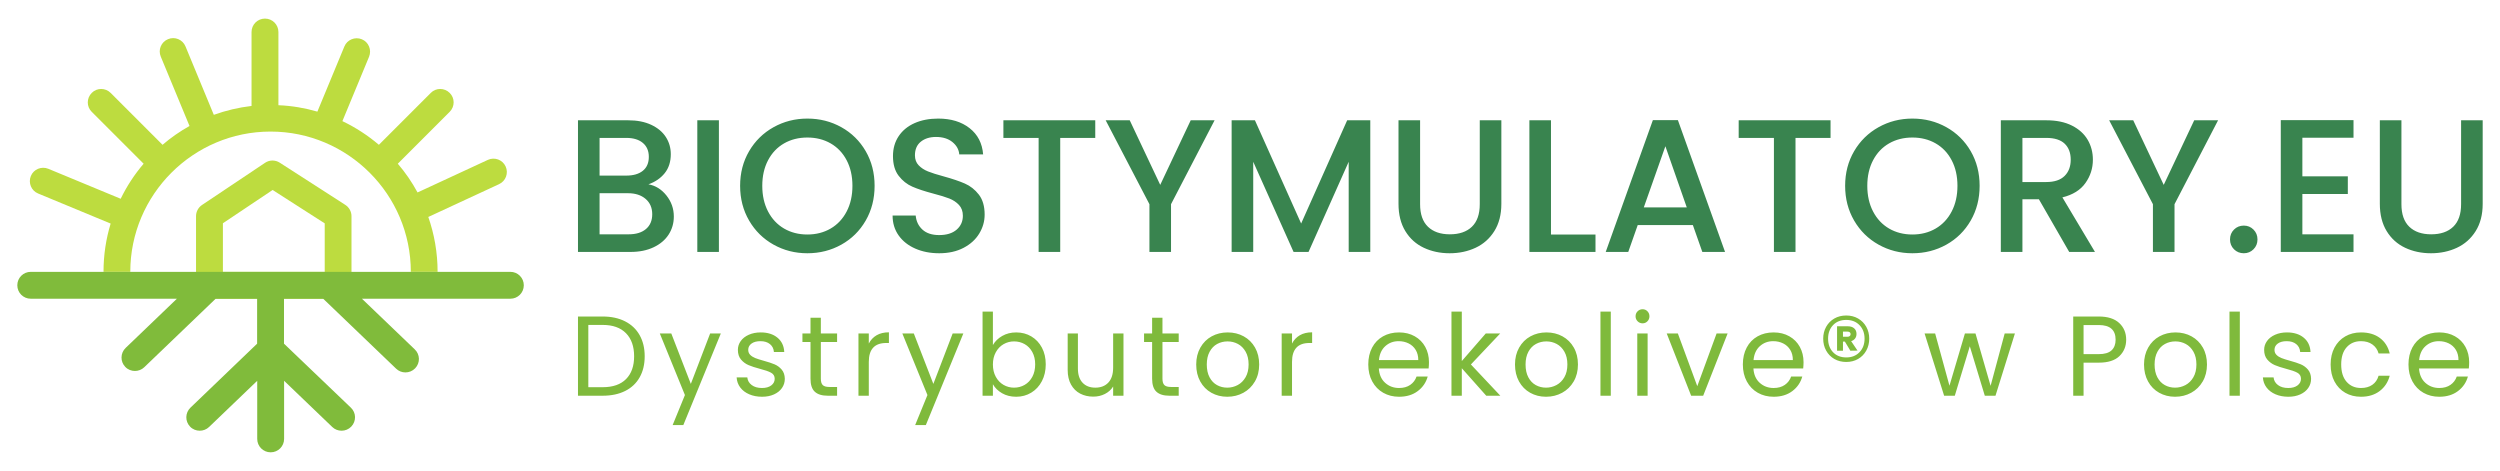 <svg xmlns="http://www.w3.org/2000/svg" xmlns:xlink="http://www.w3.org/1999/xlink" width="722px" height="136px" viewBox="0 0 722 136"><title>Slice</title><g id="Page-1" stroke="none" stroke-width="1" fill="none" fill-rule="evenodd"><g id="BIOSTYMULATORYEU-Logo---Original-with-Transparent-Background" transform="translate(5, 5.371)" fill-rule="nonzero"><path d="M92.63,80.899 L55.495,80.899 C53.345,80.899 51.614,79.167 51.614,77.018 L51.614,57.047 C51.614,55.763 52.271,54.539 53.345,53.823 L71.555,41.643 C72.839,40.778 74.51,40.778 75.794,41.613 L94.72,53.793 C95.824,54.51 96.511,55.733 96.511,57.047 L96.511,77.018 C96.511,79.167 94.78,80.899 92.63,80.899 Z M59.375,73.137 L88.779,73.137 L88.779,59.137 L73.734,49.494 L59.375,59.107 L59.375,73.137 Z" id="Shape" fill="#BDDC3F"></path><path d="M187.467,51.085 C188.889,52.872 189.6,54.896 189.6,57.157 C189.6,59.09 189.098,60.831 188.096,62.381 C187.093,63.931 185.643,65.153 183.747,66.046 C181.851,66.94 179.644,67.386 177.128,67.386 L161.921,67.386 L161.921,29.369 L176.417,29.369 C179.006,29.369 181.231,29.806 183.09,30.682 C184.95,31.557 186.354,32.733 187.302,34.21 C188.251,35.687 188.725,37.337 188.725,39.16 C188.725,41.348 188.141,43.172 186.974,44.63 C185.807,46.089 184.239,47.165 182.27,47.858 C184.312,48.223 186.044,49.298 187.467,51.085 Z M168.157,45.342 L175.87,45.342 C177.912,45.342 179.507,44.877 180.656,43.947 C181.805,43.017 182.379,41.677 182.379,39.926 C182.379,38.212 181.805,36.872 180.656,35.906 C179.507,34.939 177.912,34.456 175.87,34.456 L168.157,34.456 L168.157,45.342 Z M181.559,60.767 C182.762,59.746 183.364,58.324 183.364,56.501 C183.364,54.641 182.726,53.164 181.449,52.07 C180.173,50.976 178.477,50.429 176.362,50.429 L168.157,50.429 L168.157,62.299 L176.581,62.299 C178.696,62.299 180.355,61.789 181.559,60.767 Z M202.619,29.369 L202.619,67.386 L196.383,67.386 L196.383,29.369 L202.619,29.369 Z M218.4,65.28 C215.428,63.621 213.076,61.305 211.344,58.333 C209.612,55.361 208.745,52.015 208.745,48.295 C208.745,44.576 209.612,41.239 211.344,38.285 C213.076,35.331 215.428,33.025 218.4,31.365 C221.372,29.706 224.627,28.876 228.165,28.876 C231.738,28.876 235.011,29.706 237.983,31.365 C240.956,33.025 243.299,35.331 245.013,38.285 C246.727,41.239 247.584,44.576 247.584,48.295 C247.584,52.015 246.727,55.361 245.013,58.333 C243.299,61.305 240.956,63.621 237.983,65.28 C235.011,66.94 231.738,67.769 228.165,67.769 C224.627,67.769 221.372,66.94 218.4,65.28 Z M234.893,60.631 C236.862,59.482 238.403,57.841 239.515,55.708 C240.627,53.574 241.183,51.103 241.183,48.295 C241.183,45.487 240.627,43.026 239.515,40.911 C238.403,38.796 236.862,37.173 234.893,36.042 C232.924,34.912 230.681,34.347 228.165,34.347 C225.648,34.347 223.405,34.912 221.436,36.042 C219.467,37.173 217.926,38.796 216.814,40.911 C215.702,43.026 215.146,45.487 215.146,48.295 C215.146,51.103 215.702,53.574 216.814,55.708 C217.926,57.841 219.467,59.482 221.436,60.631 C223.405,61.779 225.648,62.354 228.165,62.354 C230.681,62.354 232.924,61.779 234.893,60.631 Z M259.344,66.429 C257.302,65.536 255.698,64.268 254.531,62.627 C253.364,60.986 252.78,59.072 252.78,56.884 L259.454,56.884 C259.6,58.525 260.247,59.874 261.396,60.932 C262.544,61.989 264.158,62.518 266.237,62.518 C268.388,62.518 270.066,61.998 271.269,60.959 C272.473,59.92 273.075,58.579 273.075,56.938 C273.075,55.662 272.701,54.623 271.953,53.82 C271.206,53.018 270.276,52.398 269.163,51.96 C268.051,51.523 266.51,51.049 264.541,50.538 C262.061,49.882 260.046,49.216 258.497,48.542 C256.947,47.867 255.625,46.819 254.531,45.396 C253.437,43.974 252.89,42.078 252.89,39.707 C252.89,37.519 253.437,35.605 254.531,33.964 C255.625,32.323 257.156,31.064 259.126,30.189 C261.095,29.314 263.374,28.876 265.963,28.876 C269.647,28.876 272.664,29.797 275.016,31.639 C277.369,33.48 278.672,36.006 278.928,39.215 L272.035,39.215 C271.926,37.829 271.269,36.644 270.066,35.659 C268.862,34.675 267.276,34.182 265.307,34.182 C263.52,34.182 262.061,34.638 260.931,35.55 C259.8,36.462 259.235,37.775 259.235,39.489 C259.235,40.655 259.591,41.613 260.302,42.36 C261.013,43.108 261.915,43.701 263.009,44.138 C264.103,44.576 265.599,45.05 267.495,45.56 C270.011,46.253 272.063,46.946 273.649,47.639 C275.235,48.332 276.585,49.399 277.697,50.839 C278.809,52.28 279.365,54.203 279.365,56.61 C279.365,58.543 278.846,60.366 277.806,62.08 C276.767,63.794 275.253,65.171 273.266,66.21 C271.278,67.25 268.935,67.769 266.237,67.769 C263.684,67.769 261.387,67.322 259.344,66.429 Z M311.311,29.369 L311.311,34.456 L301.191,34.456 L301.191,67.386 L294.955,67.386 L294.955,34.456 L284.781,34.456 L284.781,29.369 L311.311,29.369 Z M345.773,29.369 L333.192,53.602 L333.192,67.386 L326.956,67.386 L326.956,53.602 L314.32,29.369 L321.267,29.369 L330.074,48.022 L338.881,29.369 L345.773,29.369 Z M390.738,29.369 L390.738,67.386 L384.502,67.386 L384.502,41.348 L372.905,67.386 L368.583,67.386 L356.932,41.348 L356.932,67.386 L350.696,67.386 L350.696,29.369 L357.424,29.369 L370.772,59.181 L384.064,29.369 L390.738,29.369 Z M405.124,29.369 L405.124,53.602 C405.124,56.482 405.881,58.652 407.394,60.111 C408.908,61.57 411.014,62.299 413.712,62.299 C416.447,62.299 418.572,61.57 420.085,60.111 C421.598,58.652 422.355,56.482 422.355,53.602 L422.355,29.369 L428.591,29.369 L428.591,53.492 C428.591,56.592 427.916,59.218 426.567,61.369 C425.218,63.521 423.413,65.125 421.152,66.183 C418.891,67.24 416.393,67.769 413.658,67.769 C410.922,67.769 408.434,67.24 406.191,66.183 C403.948,65.125 402.17,63.521 400.857,61.369 C399.545,59.218 398.888,56.592 398.888,53.492 L398.888,29.369 L405.124,29.369 Z M442.923,62.354 L455.778,62.354 L455.778,67.386 L436.687,67.386 L436.687,29.369 L442.923,29.369 L442.923,62.354 Z M483.894,59.619 L467.976,59.619 L465.241,67.386 L458.732,67.386 L472.352,29.314 L479.573,29.314 L493.194,67.386 L486.629,67.386 L483.894,59.619 Z M482.144,54.531 L475.963,36.863 L469.727,54.531 L482.144,54.531 Z M523.662,29.369 L523.662,34.456 L513.543,34.456 L513.543,67.386 L507.307,67.386 L507.307,34.456 L497.132,34.456 L497.132,29.369 L523.662,29.369 Z M537.529,65.28 C534.557,63.621 532.205,61.305 530.473,58.333 C528.741,55.361 527.874,52.015 527.874,48.295 C527.874,44.576 528.741,41.239 530.473,38.285 C532.205,35.331 534.557,33.025 537.529,31.365 C540.501,29.706 543.756,28.876 547.294,28.876 C550.867,28.876 554.14,29.706 557.112,31.365 C560.085,33.025 562.428,35.331 564.142,38.285 C565.856,41.239 566.713,44.576 566.713,48.295 C566.713,52.015 565.856,55.361 564.142,58.333 C562.428,61.305 560.085,63.621 557.112,65.28 C554.14,66.94 550.867,67.769 547.294,67.769 C543.756,67.769 540.501,66.94 537.529,65.28 Z M554.022,60.631 C555.991,59.482 557.532,57.841 558.644,55.708 C559.756,53.574 560.313,51.103 560.313,48.295 C560.313,45.487 559.756,43.026 558.644,40.911 C557.532,38.796 555.991,37.173 554.022,36.042 C552.053,34.912 549.81,34.347 547.294,34.347 C544.777,34.347 542.535,34.912 540.565,36.042 C538.596,37.173 537.055,38.796 535.943,40.911 C534.831,43.026 534.275,45.487 534.275,48.295 C534.275,51.103 534.831,53.574 535.943,55.708 C537.055,57.841 538.596,59.482 540.565,60.631 C542.535,61.779 544.777,62.354 547.294,62.354 C549.81,62.354 552.053,61.779 554.022,60.631 Z M592.586,67.386 L583.834,52.179 L579.075,52.179 L579.075,67.386 L572.839,67.386 L572.839,29.369 L585.968,29.369 C588.885,29.369 591.356,29.879 593.38,30.9 C595.404,31.921 596.917,33.289 597.92,35.003 C598.923,36.717 599.424,38.632 599.424,40.747 C599.424,43.226 598.704,45.478 597.263,47.502 C595.823,49.526 593.608,50.903 590.617,51.632 L600.026,67.386 L592.586,67.386 Z M579.075,47.201 L585.968,47.201 C588.301,47.201 590.061,46.618 591.246,45.451 C592.431,44.284 593.024,42.716 593.024,40.747 C593.024,38.777 592.441,37.237 591.274,36.124 C590.107,35.012 588.338,34.456 585.968,34.456 L579.075,34.456 L579.075,47.201 Z M635.582,29.369 L623.001,53.602 L623.001,67.386 L616.765,67.386 L616.765,53.602 L604.128,29.369 L611.076,29.369 L619.883,48.022 L628.689,29.369 L635.582,29.369 Z M640.177,66.62 C639.411,65.855 639.028,64.907 639.028,63.776 C639.028,62.646 639.411,61.697 640.177,60.932 C640.943,60.166 641.891,59.783 643.021,59.783 C644.115,59.783 645.045,60.166 645.811,60.932 C646.577,61.697 646.96,62.646 646.96,63.776 C646.96,64.907 646.577,65.855 645.811,66.62 C645.045,67.386 644.115,67.769 643.021,67.769 C641.891,67.769 640.943,67.386 640.177,66.62 Z M659.924,34.401 L659.924,45.56 L673.052,45.56 L673.052,50.648 L659.924,50.648 L659.924,62.299 L674.694,62.299 L674.694,67.386 L653.688,67.386 L653.688,29.314 L674.694,29.314 L674.694,34.401 L659.924,34.401 Z M688.533,29.369 L688.533,53.602 C688.533,56.482 689.29,58.652 690.803,60.111 C692.317,61.57 694.423,62.299 697.121,62.299 C699.856,62.299 701.98,61.57 703.494,60.111 C705.007,58.652 705.764,56.482 705.764,53.602 L705.764,29.369 L712,29.369 L712,53.492 C712,56.592 711.325,59.218 709.976,61.369 C708.627,63.521 706.822,65.125 704.561,66.183 C702.3,67.24 699.802,67.769 697.066,67.769 C694.331,67.769 691.842,67.24 689.6,66.183 C687.357,65.125 685.579,63.521 684.266,61.369 C682.953,59.218 682.297,56.592 682.297,53.492 L682.297,29.369 L688.533,29.369 Z" id="text" fill="#39844F"></path><path d="M175.525,87.433 C177.352,88.363 178.753,89.692 179.726,91.421 C180.7,93.149 181.187,95.184 181.187,97.525 C181.187,99.867 180.7,101.896 179.726,103.614 C178.753,105.331 177.352,106.644 175.525,107.552 C173.698,108.46 171.537,108.914 169.043,108.914 L161.921,108.914 L161.921,86.038 L169.043,86.038 C171.537,86.038 173.698,86.503 175.525,87.433 Z M175.804,104.106 C177.358,102.541 178.134,100.348 178.134,97.525 C178.134,94.681 177.352,92.46 175.788,90.863 C174.223,89.265 171.975,88.467 169.043,88.467 L164.908,88.467 L164.908,106.453 L169.043,106.453 C171.997,106.453 174.251,105.67 175.804,104.106 Z M203.177,90.928 L192.346,117.382 L189.261,117.382 L192.805,108.717 L185.552,90.928 L188.867,90.928 L194.512,105.501 L200.092,90.928 L203.177,90.928 Z M211.382,108.504 C210.288,108.034 209.424,107.377 208.789,106.535 C208.155,105.692 207.805,104.724 207.739,103.63 L210.824,103.63 C210.912,104.527 211.333,105.26 212.088,105.829 C212.843,106.398 213.833,106.682 215.058,106.682 C216.196,106.682 217.093,106.431 217.749,105.928 C218.406,105.424 218.734,104.79 218.734,104.024 C218.734,103.236 218.384,102.651 217.684,102.268 C216.984,101.885 215.9,101.508 214.434,101.136 C213.1,100.786 212.011,100.43 211.169,100.069 C210.326,99.708 209.604,99.172 209.003,98.461 C208.401,97.75 208.1,96.814 208.1,95.655 C208.1,94.736 208.373,93.893 208.92,93.127 C209.468,92.362 210.244,91.754 211.251,91.306 C212.257,90.857 213.406,90.633 214.697,90.633 C216.688,90.633 218.296,91.136 219.522,92.143 C220.747,93.149 221.403,94.528 221.491,96.278 L218.504,96.278 C218.439,95.337 218.061,94.582 217.372,94.013 C216.683,93.445 215.758,93.16 214.599,93.16 C213.526,93.16 212.673,93.39 212.038,93.849 C211.404,94.309 211.087,94.911 211.087,95.655 C211.087,96.245 211.278,96.732 211.661,97.115 C212.044,97.498 212.525,97.804 213.105,98.034 C213.685,98.264 214.489,98.521 215.518,98.805 C216.808,99.155 217.859,99.5 218.668,99.839 C219.478,100.178 220.173,100.687 220.752,101.365 C221.332,102.044 221.633,102.93 221.655,104.024 C221.655,105.009 221.382,105.895 220.835,106.682 C220.287,107.47 219.516,108.088 218.521,108.537 C217.525,108.985 216.382,109.21 215.091,109.21 C213.712,109.21 212.476,108.974 211.382,108.504 Z M232.059,93.39 L232.059,103.991 C232.059,104.866 232.245,105.484 232.617,105.845 C232.989,106.206 233.635,106.387 234.554,106.387 L236.753,106.387 L236.753,108.914 L234.061,108.914 C232.398,108.914 231.151,108.531 230.32,107.765 C229.488,107 229.073,105.742 229.073,103.991 L229.073,93.39 L226.742,93.39 L226.742,90.928 L229.073,90.928 L229.073,86.399 L232.059,86.399 L232.059,90.928 L236.753,90.928 L236.753,93.39 L232.059,93.39 Z M248.158,91.453 C249.132,90.885 250.319,90.6 251.719,90.6 L251.719,93.685 L250.931,93.685 C247.584,93.685 245.91,95.501 245.91,99.134 L245.91,108.914 L242.923,108.914 L242.923,90.928 L245.91,90.928 L245.91,93.849 C246.435,92.821 247.184,92.022 248.158,91.453 Z M273.217,90.928 L262.386,117.382 L259.301,117.382 L262.845,108.717 L255.592,90.928 L258.907,90.928 L264.552,105.501 L270.132,90.928 L273.217,90.928 Z M284.442,91.65 C285.623,90.972 286.969,90.633 288.478,90.633 C290.098,90.633 291.553,91.016 292.844,91.782 C294.135,92.547 295.152,93.625 295.896,95.015 C296.64,96.404 297.012,98.018 297.012,99.856 C297.012,101.672 296.64,103.291 295.896,104.713 C295.152,106.135 294.129,107.24 292.827,108.028 C291.525,108.816 290.076,109.21 288.478,109.21 C286.925,109.21 285.563,108.87 284.392,108.192 C283.222,107.514 282.341,106.65 281.75,105.599 L281.75,108.914 L278.763,108.914 L278.763,84.627 L281.75,84.627 L281.75,94.276 C282.363,93.204 283.26,92.329 284.442,91.65 Z M293.139,96.311 C292.592,95.304 291.854,94.539 290.924,94.013 C289.994,93.488 288.971,93.226 287.855,93.226 C286.761,93.226 285.749,93.494 284.819,94.03 C283.889,94.566 283.145,95.343 282.587,96.36 C282.029,97.378 281.75,98.554 281.75,99.888 C281.75,101.245 282.029,102.432 282.587,103.45 C283.145,104.467 283.889,105.244 284.819,105.78 C285.749,106.316 286.761,106.584 287.855,106.584 C288.971,106.584 289.994,106.316 290.924,105.78 C291.854,105.244 292.592,104.467 293.139,103.45 C293.686,102.432 293.96,101.234 293.96,99.856 C293.96,98.499 293.686,97.317 293.139,96.311 Z M319.461,90.928 L319.461,108.914 L316.475,108.914 L316.475,106.256 C315.906,107.175 315.113,107.891 314.095,108.405 C313.078,108.92 311.956,109.177 310.731,109.177 C309.331,109.177 308.073,108.887 306.957,108.307 C305.841,107.727 304.96,106.857 304.315,105.698 C303.669,104.538 303.346,103.127 303.346,101.464 L303.346,90.928 L306.3,90.928 L306.3,101.07 C306.3,102.842 306.749,104.204 307.646,105.156 C308.543,106.108 309.768,106.584 311.322,106.584 C312.919,106.584 314.177,106.092 315.096,105.107 C316.015,104.122 316.475,102.689 316.475,100.807 L316.475,90.928 L319.461,90.928 Z M330.719,93.39 L330.719,103.991 C330.719,104.866 330.905,105.484 331.277,105.845 C331.649,106.206 332.294,106.387 333.213,106.387 L335.412,106.387 L335.412,108.914 L332.721,108.914 C331.058,108.914 329.811,108.531 328.98,107.765 C328.148,107 327.732,105.742 327.732,103.991 L327.732,93.39 L325.402,93.39 L325.402,90.928 L327.732,90.928 L327.732,86.399 L330.719,86.399 L330.719,90.928 L335.412,90.928 L335.412,93.39 L330.719,93.39 Z M344.848,108.061 C343.481,107.295 342.409,106.206 341.632,104.795 C340.855,103.384 340.467,101.748 340.467,99.888 C340.467,98.05 340.866,96.426 341.665,95.015 C342.463,93.603 343.552,92.52 344.931,91.765 C346.309,91.01 347.852,90.633 349.558,90.633 C351.265,90.633 352.808,91.01 354.186,91.765 C355.564,92.52 356.653,93.598 357.452,94.998 C358.25,96.398 358.65,98.029 358.65,99.888 C358.65,101.748 358.239,103.384 357.419,104.795 C356.598,106.206 355.488,107.295 354.088,108.061 C352.687,108.827 351.134,109.21 349.427,109.21 C347.742,109.21 346.216,108.827 344.848,108.061 Z M352.447,105.829 C353.387,105.326 354.148,104.571 354.728,103.564 C355.307,102.558 355.597,101.333 355.597,99.888 C355.597,98.444 355.313,97.219 354.744,96.213 C354.175,95.206 353.431,94.457 352.512,93.964 C351.593,93.472 350.598,93.226 349.525,93.226 C348.431,93.226 347.43,93.472 346.522,93.964 C345.614,94.457 344.887,95.206 344.34,96.213 C343.793,97.219 343.519,98.444 343.519,99.888 C343.519,101.354 343.787,102.591 344.323,103.597 C344.859,104.604 345.576,105.353 346.473,105.845 C347.37,106.338 348.355,106.584 349.427,106.584 C350.499,106.584 351.506,106.332 352.447,105.829 Z M370.383,91.453 C371.357,90.885 372.544,90.6 373.944,90.6 L373.944,93.685 L373.157,93.685 C369.809,93.685 368.135,95.501 368.135,99.134 L368.135,108.914 L365.148,108.914 L365.148,90.928 L368.135,90.928 L368.135,93.849 C368.66,92.821 369.409,92.022 370.383,91.453 Z M407.586,101.037 L393.21,101.037 C393.32,102.81 393.927,104.193 395.032,105.189 C396.137,106.185 397.477,106.682 399.052,106.682 C400.343,106.682 401.421,106.382 402.285,105.78 C403.149,105.178 403.757,104.374 404.107,103.367 L407.323,103.367 C406.842,105.096 405.879,106.502 404.435,107.585 C402.991,108.668 401.197,109.21 399.052,109.21 C397.346,109.21 395.819,108.827 394.474,108.061 C393.128,107.295 392.072,106.206 391.307,104.795 C390.541,103.384 390.158,101.748 390.158,99.888 C390.158,98.029 390.53,96.398 391.274,94.998 C392.018,93.598 393.062,92.52 394.408,91.765 C395.754,91.01 397.302,90.633 399.052,90.633 C400.759,90.633 402.269,91.005 403.582,91.749 C404.894,92.493 405.906,93.516 406.617,94.818 C407.329,96.12 407.684,97.591 407.684,99.232 C407.684,99.801 407.651,100.403 407.586,101.037 Z M403.844,95.671 C403.341,94.85 402.657,94.227 401.793,93.8 C400.929,93.373 399.971,93.16 398.921,93.16 C397.411,93.16 396.126,93.642 395.065,94.604 C394.003,95.567 393.396,96.902 393.243,98.608 L404.599,98.608 C404.599,97.471 404.347,96.491 403.844,95.671 Z M424.226,108.914 L417.169,100.972 L417.169,108.914 L414.183,108.914 L414.183,84.627 L417.169,84.627 L417.169,98.904 L424.095,90.928 L428.263,90.928 L419.795,99.888 L428.296,108.914 L424.226,108.914 Z M436.911,108.061 C435.544,107.295 434.472,106.206 433.695,104.795 C432.918,103.384 432.53,101.748 432.53,99.888 C432.53,98.05 432.929,96.426 433.728,95.015 C434.526,93.603 435.615,92.52 436.993,91.765 C438.372,91.01 439.914,90.633 441.621,90.633 C443.328,90.633 444.87,91.01 446.249,91.765 C447.627,92.52 448.716,93.598 449.514,94.998 C450.313,96.398 450.712,98.029 450.712,99.888 C450.712,101.748 450.302,103.384 449.482,104.795 C448.661,106.206 447.551,107.295 446.15,108.061 C444.75,108.827 443.196,109.21 441.49,109.21 C439.805,109.21 438.279,108.827 436.911,108.061 Z M444.509,105.829 C445.45,105.326 446.21,104.571 446.79,103.564 C447.37,102.558 447.66,101.333 447.66,99.888 C447.66,98.444 447.376,97.219 446.807,96.213 C446.238,95.206 445.494,94.457 444.575,93.964 C443.656,93.472 442.66,93.226 441.588,93.226 C440.494,93.226 439.493,93.472 438.585,93.964 C437.677,94.457 436.95,95.206 436.402,96.213 C435.855,97.219 435.582,98.444 435.582,99.888 C435.582,101.354 435.85,102.591 436.386,103.597 C436.922,104.604 437.639,105.353 438.536,105.845 C439.433,106.338 440.418,106.584 441.49,106.584 C442.562,106.584 443.568,106.332 444.509,105.829 Z M460.198,84.627 L460.198,108.914 L457.211,108.914 L457.211,84.627 L460.198,84.627 Z M467.943,87.416 C467.55,87.023 467.353,86.541 467.353,85.972 C467.353,85.403 467.55,84.922 467.943,84.528 C468.337,84.134 468.819,83.937 469.388,83.937 C469.935,83.937 470.4,84.134 470.782,84.528 C471.165,84.922 471.357,85.403 471.357,85.972 C471.357,86.541 471.165,87.023 470.782,87.416 C470.4,87.81 469.935,88.007 469.388,88.007 C468.819,88.007 468.337,87.81 467.943,87.416 Z M470.832,90.928 L470.832,108.914 L467.845,108.914 L467.845,90.928 L470.832,90.928 Z M485.174,106.157 L490.754,90.928 L493.938,90.928 L486.881,108.914 L483.402,108.914 L476.346,90.928 L479.562,90.928 L485.174,106.157 Z M515.764,101.037 L501.388,101.037 C501.497,102.81 502.105,104.193 503.21,105.189 C504.315,106.185 505.655,106.682 507.23,106.682 C508.521,106.682 509.599,106.382 510.463,105.78 C511.327,105.178 511.934,104.374 512.285,103.367 L515.501,103.367 C515.02,105.096 514.057,106.502 512.613,107.585 C511.169,108.668 509.374,109.21 507.23,109.21 C505.523,109.21 503.997,108.827 502.652,108.061 C501.306,107.295 500.25,106.206 499.484,104.795 C498.719,103.384 498.336,101.748 498.336,99.888 C498.336,98.029 498.708,96.398 499.452,94.998 C500.195,93.598 501.24,92.52 502.586,91.765 C503.932,91.01 505.48,90.633 507.23,90.633 C508.937,90.633 510.447,91.005 511.759,91.749 C513.072,92.493 514.084,93.516 514.795,94.818 C515.506,96.12 515.862,97.591 515.862,99.232 C515.862,99.801 515.829,100.403 515.764,101.037 Z M512.022,95.671 C511.519,94.85 510.835,94.227 509.971,93.8 C509.106,93.373 508.149,93.16 507.099,93.16 C505.589,93.16 504.304,93.642 503.242,94.604 C502.181,95.567 501.574,96.902 501.421,98.608 L512.777,98.608 C512.777,97.471 512.525,96.491 512.022,95.671 Z M531.616,86.612 C532.623,87.192 533.41,87.991 533.979,89.008 C534.548,90.026 534.833,91.169 534.833,92.438 C534.833,93.707 534.548,94.856 533.979,95.884 C533.41,96.913 532.623,97.717 531.616,98.297 C530.61,98.876 529.472,99.166 528.203,99.166 C526.912,99.166 525.763,98.876 524.756,98.297 C523.75,97.717 522.962,96.913 522.393,95.884 C521.824,94.856 521.54,93.707 521.54,92.438 C521.54,91.169 521.824,90.026 522.393,89.008 C522.962,87.991 523.75,87.192 524.756,86.612 C525.763,86.033 526.912,85.743 528.203,85.743 C529.472,85.743 530.61,86.033 531.616,86.612 Z M532.026,96.344 C533,95.337 533.487,94.035 533.487,92.438 C533.487,90.841 533,89.539 532.026,88.532 C531.053,87.526 529.778,87.023 528.203,87.023 C526.605,87.023 525.331,87.526 524.379,88.532 C523.427,89.539 522.951,90.841 522.951,92.438 C522.951,94.035 523.427,95.337 524.379,96.344 C525.331,97.35 526.605,97.854 528.203,97.854 C529.778,97.854 531.053,97.35 532.026,96.344 Z M530.746,92.389 C530.473,92.75 530.095,93.007 529.614,93.16 L531.452,95.884 L529.384,95.917 L527.809,93.291 L527.251,93.291 L527.251,95.917 L525.544,95.917 L525.544,88.861 L528.695,88.861 C529.439,88.861 530.035,89.058 530.484,89.451 C530.932,89.845 531.157,90.381 531.157,91.06 C531.157,91.585 531.02,92.028 530.746,92.389 Z M527.251,91.88 L528.597,91.88 C528.837,91.88 529.04,91.814 529.204,91.683 C529.368,91.552 529.45,91.366 529.45,91.125 C529.45,90.885 529.368,90.704 529.204,90.584 C529.04,90.463 528.837,90.403 528.597,90.403 L527.251,90.403 L527.251,91.88 Z M576.909,90.928 L571.297,108.914 L568.211,108.914 L563.879,94.637 L559.547,108.914 L556.462,108.914 L550.816,90.928 L553.869,90.928 L558.004,106.026 L562.468,90.928 L565.52,90.928 L569.885,106.059 L573.955,90.928 L576.909,90.928 Z M607.088,97.476 C605.786,98.734 603.8,99.363 601.131,99.363 L596.733,99.363 L596.733,108.914 L593.746,108.914 L593.746,86.038 L601.131,86.038 C603.713,86.038 605.677,86.662 607.022,87.909 C608.368,89.156 609.041,90.764 609.041,92.733 C609.041,94.637 608.39,96.218 607.088,97.476 Z M604.807,95.819 C605.594,95.097 605.988,94.068 605.988,92.733 C605.988,89.911 604.369,88.5 601.131,88.5 L596.733,88.5 L596.733,96.902 L601.131,96.902 C602.794,96.902 604.019,96.541 604.807,95.819 Z M618.575,108.061 C617.208,107.295 616.135,106.206 615.359,104.795 C614.582,103.384 614.194,101.748 614.194,99.888 C614.194,98.05 614.593,96.426 615.392,95.015 C616.19,93.603 617.279,92.52 618.657,91.765 C620.036,91.01 621.578,90.633 623.285,90.633 C624.992,90.633 626.534,91.01 627.913,91.765 C629.291,92.52 630.38,93.598 631.178,94.998 C631.977,96.398 632.376,98.029 632.376,99.888 C632.376,101.748 631.966,103.384 631.146,104.795 C630.325,106.206 629.215,107.295 627.814,108.061 C626.414,108.827 624.86,109.21 623.154,109.21 C621.469,109.21 619.943,108.827 618.575,108.061 Z M626.173,105.829 C627.114,105.326 627.874,104.571 628.454,103.564 C629.034,102.558 629.324,101.333 629.324,99.888 C629.324,98.444 629.04,97.219 628.471,96.213 C627.902,95.206 627.158,94.457 626.239,93.964 C625.32,93.472 624.324,93.226 623.252,93.226 C622.158,93.226 621.157,93.472 620.249,93.964 C619.341,94.457 618.613,95.206 618.066,96.213 C617.519,97.219 617.246,98.444 617.246,99.888 C617.246,101.354 617.514,102.591 618.05,103.597 C618.586,104.604 619.303,105.353 620.2,105.845 C621.097,106.338 622.082,106.584 623.154,106.584 C624.226,106.584 625.232,106.332 626.173,105.829 Z M641.862,84.627 L641.862,108.914 L638.875,108.914 L638.875,84.627 L641.862,84.627 Z M652.167,108.504 C651.073,108.034 650.209,107.377 649.575,106.535 C648.94,105.692 648.59,104.724 648.524,103.63 L651.609,103.63 C651.697,104.527 652.118,105.26 652.873,105.829 C653.628,106.398 654.618,106.682 655.843,106.682 C656.981,106.682 657.878,106.431 658.535,105.928 C659.191,105.424 659.519,104.79 659.519,104.024 C659.519,103.236 659.169,102.651 658.469,102.268 C657.769,101.885 656.686,101.508 655.22,101.136 C653.885,100.786 652.796,100.43 651.954,100.069 C651.112,99.708 650.39,99.172 649.788,98.461 C649.186,97.75 648.885,96.814 648.885,95.655 C648.885,94.736 649.159,93.893 649.706,93.127 C650.253,92.362 651.03,91.754 652.036,91.306 C653.043,90.857 654.191,90.633 655.482,90.633 C657.473,90.633 659.082,91.136 660.307,92.143 C661.532,93.149 662.189,94.528 662.276,96.278 L659.29,96.278 C659.224,95.337 658.846,94.582 658.157,94.013 C657.468,93.445 656.544,93.16 655.384,93.16 C654.312,93.16 653.458,93.39 652.824,93.849 C652.189,94.309 651.872,94.911 651.872,95.655 C651.872,96.245 652.063,96.732 652.446,97.115 C652.829,97.498 653.311,97.804 653.891,98.034 C654.47,98.264 655.274,98.521 656.303,98.805 C657.594,99.155 658.644,99.5 659.454,99.839 C660.263,100.178 660.958,100.687 661.538,101.365 C662.118,102.044 662.418,102.93 662.44,104.024 C662.44,105.009 662.167,105.895 661.62,106.682 C661.073,107.47 660.302,108.088 659.306,108.537 C658.31,108.985 657.167,109.21 655.876,109.21 C654.498,109.21 653.261,108.974 652.167,108.504 Z M669.201,95.015 C669.945,93.625 670.979,92.547 672.303,91.782 C673.627,91.016 675.142,90.633 676.849,90.633 C679.059,90.633 680.88,91.169 682.313,92.241 C683.747,93.313 684.693,94.801 685.152,96.705 L681.936,96.705 C681.63,95.611 681.033,94.746 680.147,94.112 C679.261,93.477 678.162,93.16 676.849,93.16 C675.142,93.16 673.764,93.745 672.713,94.916 C671.663,96.087 671.138,97.744 671.138,99.888 C671.138,102.055 671.663,103.728 672.713,104.91 C673.764,106.092 675.142,106.682 676.849,106.682 C678.162,106.682 679.256,106.376 680.131,105.763 C681.006,105.151 681.608,104.276 681.936,103.138 L685.152,103.138 C684.671,104.976 683.708,106.447 682.264,107.552 C680.82,108.657 679.015,109.21 676.849,109.21 C675.142,109.21 673.627,108.827 672.303,108.061 C670.979,107.295 669.945,106.212 669.201,104.812 C668.458,103.411 668.086,101.77 668.086,99.888 C668.086,98.029 668.458,96.404 669.201,95.015 Z M707.996,101.037 L693.62,101.037 C693.73,102.81 694.337,104.193 695.442,105.189 C696.547,106.185 697.887,106.682 699.462,106.682 C700.753,106.682 701.831,106.382 702.695,105.78 C703.56,105.178 704.167,104.374 704.517,103.367 L707.733,103.367 C707.252,105.096 706.289,106.502 704.845,107.585 C703.401,108.668 701.607,109.21 699.462,109.21 C697.756,109.21 696.23,108.827 694.884,108.061 C693.538,107.295 692.482,106.206 691.717,104.795 C690.951,103.384 690.568,101.748 690.568,99.888 C690.568,98.029 690.94,96.398 691.684,94.998 C692.428,93.598 693.473,92.52 694.818,91.765 C696.164,91.01 697.712,90.633 699.462,90.633 C701.169,90.633 702.679,91.005 703.992,91.749 C705.305,92.493 706.317,93.516 707.028,94.818 C707.739,96.12 708.094,97.591 708.094,99.232 C708.094,99.801 708.061,100.403 707.996,101.037 Z M704.254,95.671 C703.751,94.85 703.067,94.227 702.203,93.8 C701.339,93.373 700.381,93.16 699.331,93.16 C697.821,93.16 696.536,93.642 695.475,94.604 C694.413,95.567 693.806,96.902 693.653,98.608 L705.009,98.608 C705.009,97.471 704.758,96.491 704.254,95.671 Z" id="text" fill="#7FBA3C"></path><path d="M141.02,42.688 C140.125,40.748 137.826,39.912 135.886,40.807 L115.586,50.211 C113.974,47.226 112.064,44.449 109.885,41.912 L124.87,26.926 C126.393,25.404 126.393,22.956 124.87,21.463 C123.348,19.941 120.9,19.941 119.407,21.463 L104.422,36.449 C101.228,33.733 97.705,31.434 93.884,29.613 L101.586,11.015 C102.392,9.045 101.466,6.776 99.496,5.97 C97.526,5.164 95.257,6.09 94.451,8.06 L86.66,26.867 C83.048,25.822 79.287,25.165 75.406,25.016 L75.406,3.881 C75.406,1.731 73.674,0 71.525,0 C69.376,0 67.644,1.731 67.644,3.881 L67.644,25.225 C63.883,25.673 60.211,26.538 56.748,27.792 L48.569,8.03 C47.763,6.06 45.494,5.105 43.524,5.941 C41.554,6.747 40.599,9.015 41.434,10.985 L49.733,31.016 C46.957,32.568 44.33,34.389 41.942,36.449 L26.956,21.463 C25.434,19.941 22.986,19.941 21.493,21.463 C19.971,22.986 19.971,25.434 21.493,26.926 L36.479,41.912 C33.852,44.987 31.643,48.36 29.852,52.032 L8.956,43.375 C6.985,42.569 4.717,43.494 3.911,45.464 C3.105,47.435 4.03,49.703 6,50.509 L26.956,59.196 C25.613,63.614 24.896,68.271 24.896,73.137 L32.628,73.137 C32.628,50.808 50.808,32.628 73.137,32.628 C95.466,32.628 113.646,50.808 113.646,73.137 L121.378,73.137 C121.378,67.585 120.422,62.241 118.691,57.286 L139.11,47.823 C141.08,46.927 141.916,44.629 141.02,42.688 Z" id="Path" fill="#BDDC3F"></path><path d="M142.393,73.137 L117.497,73.137 L3.881,73.137 C1.731,73.137 0,74.868 0,77.018 C0,79.167 1.731,80.899 3.881,80.899 L46.091,80.899 L31.285,95.108 C29.732,96.601 29.703,99.048 31.165,100.571 C31.912,101.377 32.956,101.765 33.971,101.765 C34.927,101.765 35.912,101.407 36.658,100.69 L57.286,80.899 L69.256,80.899 L69.256,93.884 L50.002,112.362 C48.45,113.855 48.42,116.303 49.882,117.825 C50.629,118.631 51.674,119.019 52.689,119.019 C53.644,119.019 54.629,118.661 55.375,117.945 L69.286,104.601 L69.286,121.378 C69.286,123.527 71.018,125.258 73.167,125.258 C75.316,125.258 77.048,123.527 77.048,121.378 L77.048,104.601 L90.959,117.945 C91.705,118.661 92.66,119.019 93.645,119.019 C94.66,119.019 95.675,118.631 96.451,117.825 C97.944,116.273 97.884,113.825 96.332,112.362 L77.018,93.884 L77.018,80.899 L88.332,80.899 L109.407,101.108 C110.153,101.825 111.109,102.183 112.094,102.183 C113.109,102.183 114.124,101.795 114.9,100.989 C116.392,99.437 116.333,96.989 114.78,95.526 L99.526,80.899 L117.527,80.899 L142.393,80.899 C144.543,80.899 146.274,79.167 146.274,77.018 C146.274,74.868 144.543,73.137 142.393,73.137 Z" id="Path" fill="#80BB3B"></path></g></g></svg>